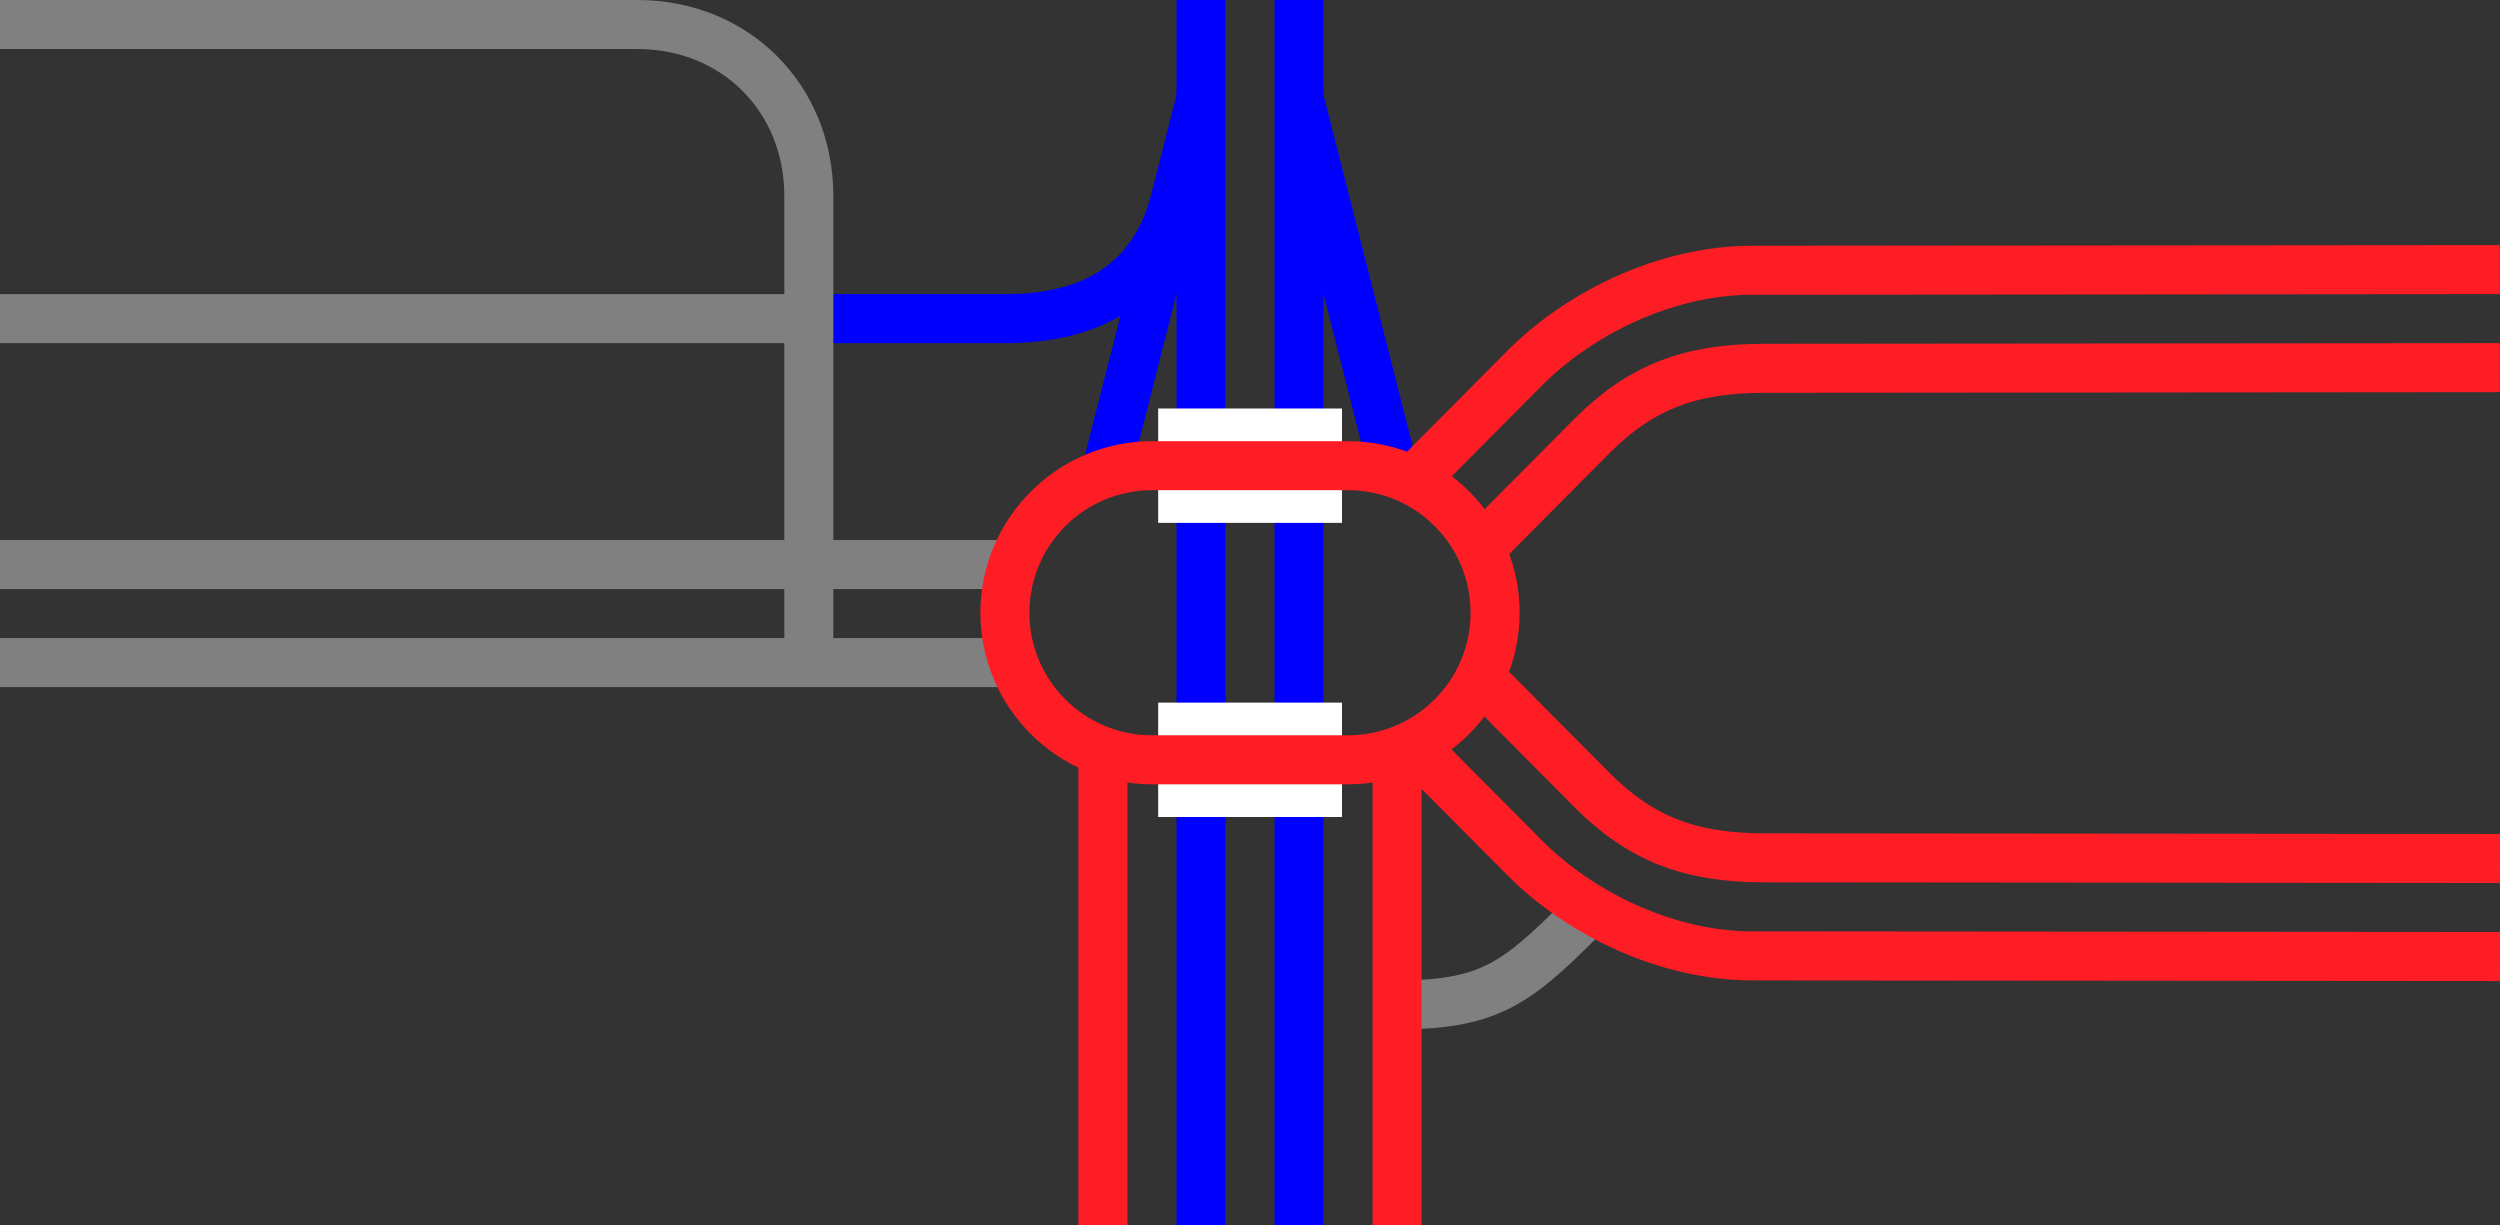 <svg viewBox="0 0 153 75" xmlns="http://www.w3.org/2000/svg"><rect x="0" y="0" width="153" height="75" fill="#333333" stroke="none"/><g fill="none"><path d="m97.5 55.5c-4.5 4.5-6 6-12 6" stroke="#808080" stroke-miterlimit="10" stroke-width="3"/><path d="m67.5 46.5v28.5" stroke="#ff1d25" stroke-miterlimit="10" stroke-width="3"/><path d="m85.5 46.5v28.5" stroke="#ff1d25" stroke-miterlimit="10" stroke-width="3"/><path d="m79.5 6 6 23.63" stroke="#00f" stroke-miterlimit="10" stroke-width="3"/><path d="m73.5 6-6 23.62" stroke="#00f" stroke-miterlimit="10" stroke-width="3"/><path d="m49.5 19.5h12c4.5 0 9-1.5 10.5-7.5" stroke="#00f" stroke-miterlimit="10" stroke-width="3"/><path d="m79.5 0v75" stroke="#00f" stroke-miterlimit="10" stroke-width="3"/><path d="m73.5 0v75" stroke="#00f" stroke-miterlimit="10" stroke-width="3"/><path d="m0 35.96h3v3h-3z"/><path d="m150 36.04h3v3h-3z"/><path d="m82.13 28.5h-11.25" stroke="#fff" stroke-miterlimit="10" stroke-width="7"/><path d="m70.88 46.5h11.25" stroke="#fff" stroke-miterlimit="10" stroke-width="7"/><path d="m153 58.54-45.75-.04c-5.25 0-10.52-2.58-13.9-5.96l-6.73-6.77" stroke="#ff1d25" stroke-miterlimit="10" stroke-width="3"/><path d="m153 52.54-45-.04c-4.53 0-7.53-1.13-10.51-4.09l-6.54-6.58" stroke="#ff1d25" stroke-miterlimit="10" stroke-width="3"/><path d="m152.99 16.5-45.75.04c-5.25 0-10.52 2.58-13.9 5.96l-6.73 6.77" stroke="#ff1d25" stroke-miterlimit="10" stroke-width="3"/><path d="m152.99 22.5-45 .04c-4.53 0-7.53 1.13-10.51 4.09l-6.54 6.58" stroke="#ff1d25" stroke-miterlimit="10" stroke-width="3"/><path d="m0 40.55h61.88" stroke="#808080" stroke-miterlimit="10" stroke-width="3"/><path d="m0 34.55h61.88" stroke="#808080" stroke-miterlimit="10" stroke-width="3"/><path d="m49.5 40.5v-28.5c0-6-4.5-10.5-10.5-10.5h-39" stroke="#808080" stroke-miterlimit="10" stroke-width="3"/><path d="m49.5 19.5h-49.5" stroke="#808080" stroke-miterlimit="10" stroke-width="3"/></g><path d="m82.5 30c4.14 0 7.5 3.36 7.5 7.5s-3.36 7.5-7.5 7.5h-12c-4.14 0-7.5-3.36-7.5-7.5s3.36-7.5 7.5-7.5zm0-3h-12c-5.77 0-10.5 4.73-10.5 10.5 0 5.78 4.72 10.5 10.5 10.5h12c5.77 0 10.5-4.72 10.5-10.5 0-5.78-4.72-10.5-10.5-10.5z" fill="#ff1d25"/></svg>